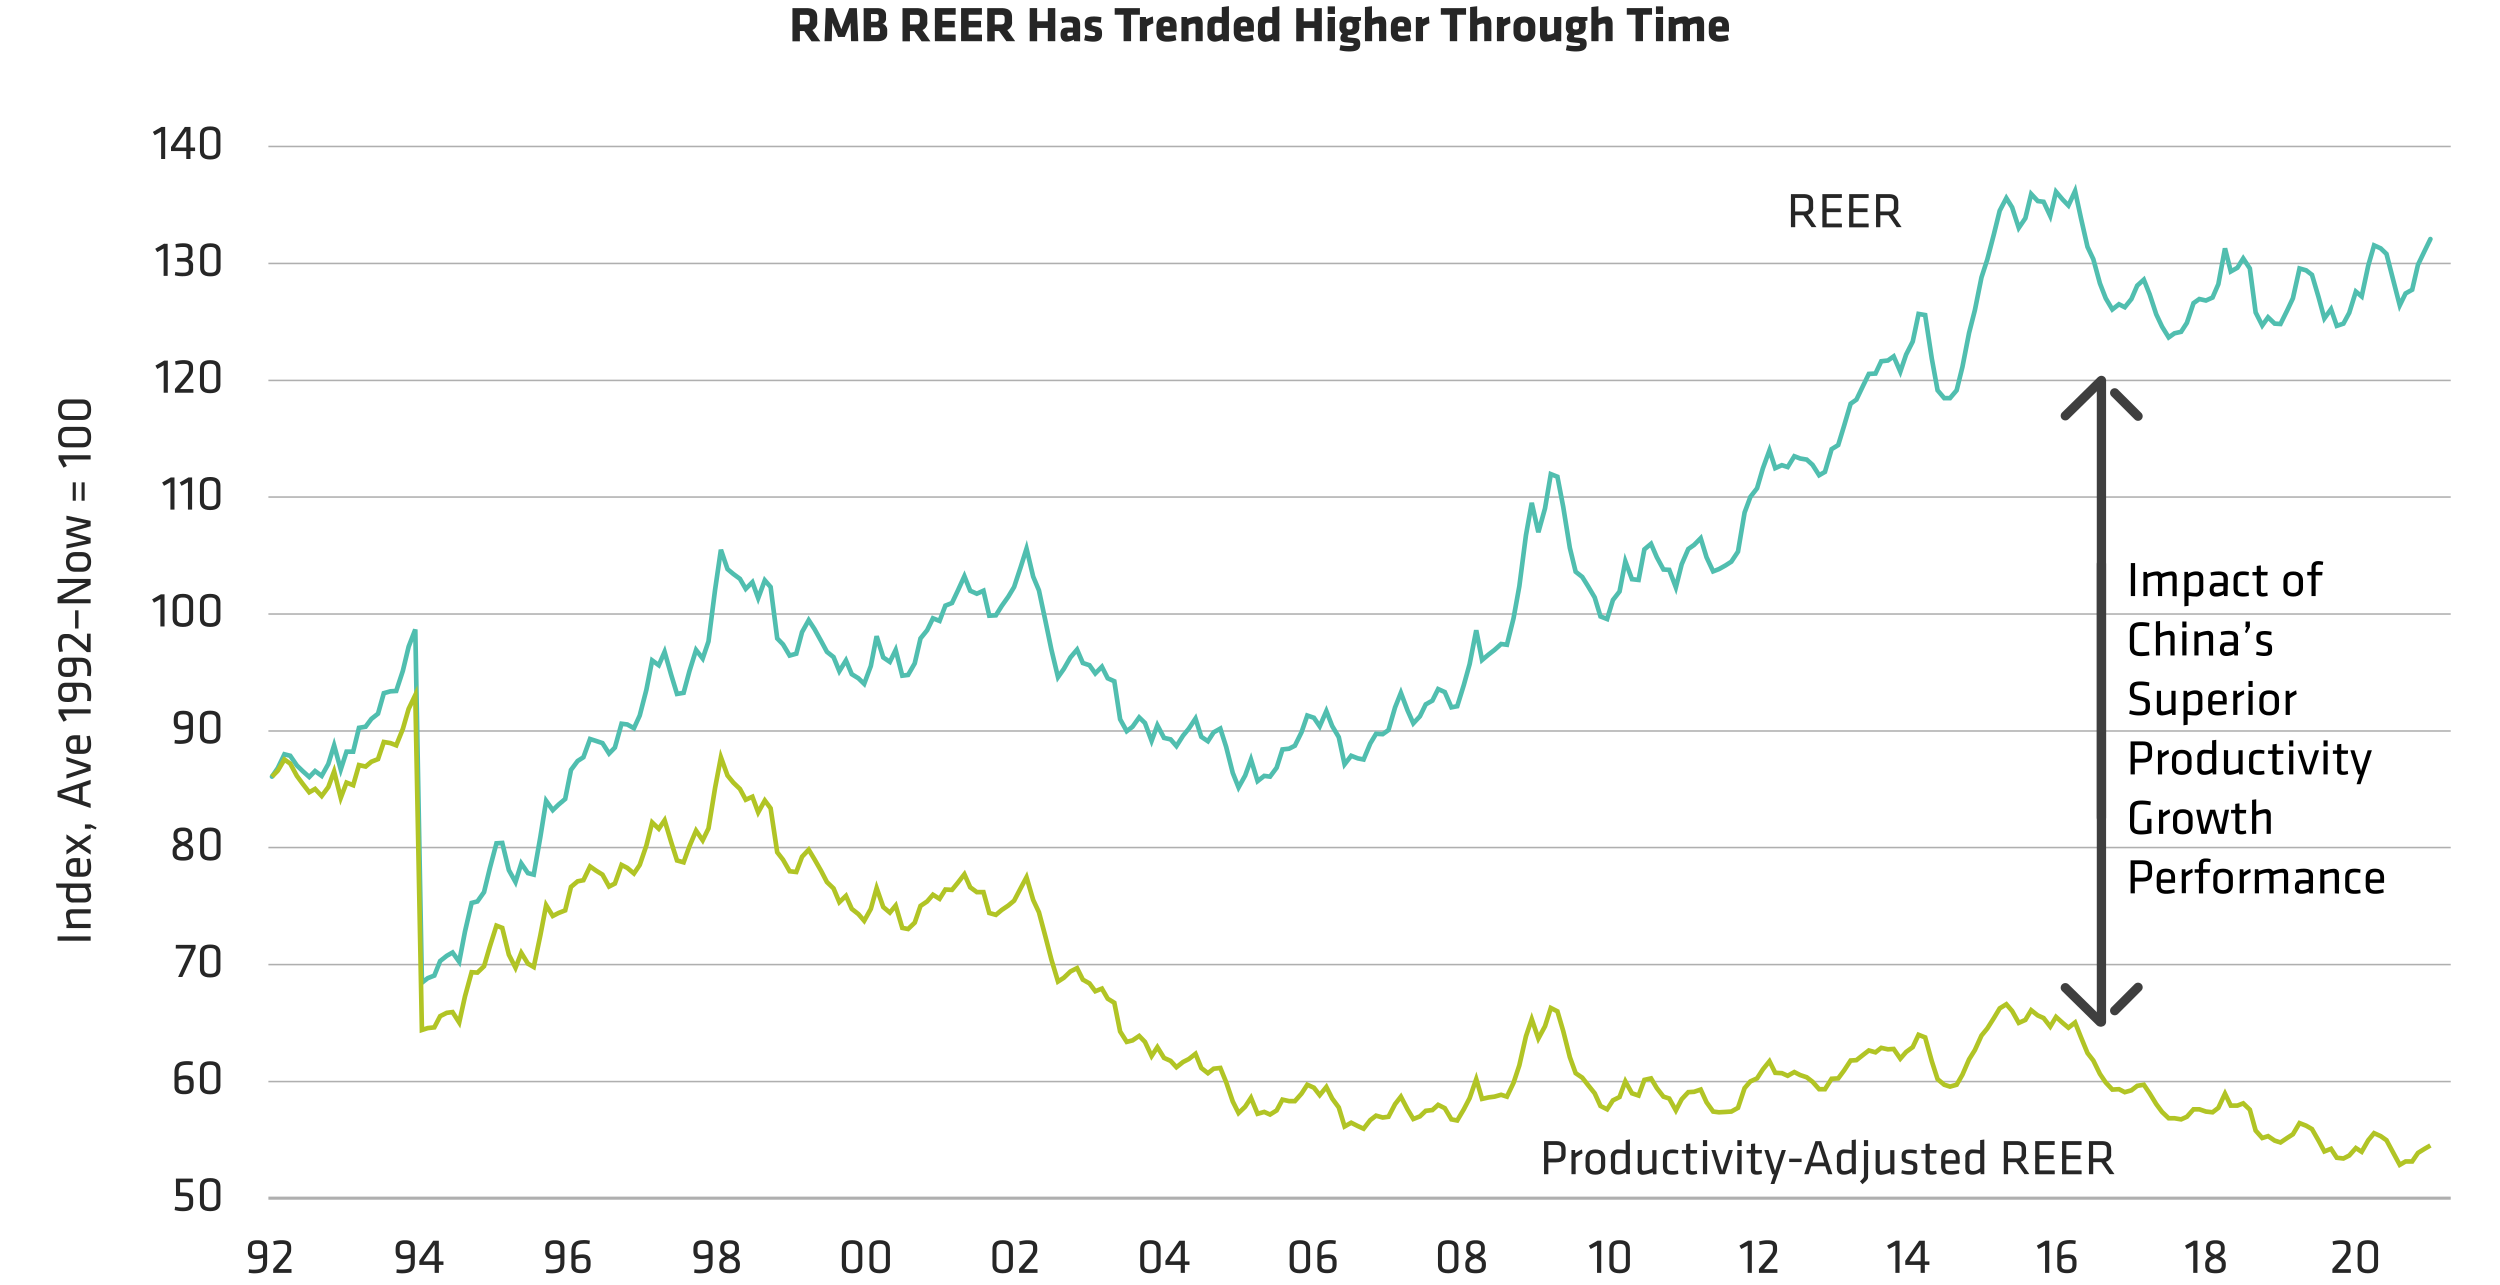 <svg xmlns="http://www.w3.org/2000/svg" xmlns:xlink="http://www.w3.org/1999/xlink" viewBox="0 0 805.27 414.05"><defs><style>.cls-1,.cls-2,.cls-3,.cls-4,.cls-5,.cls-6{fill:none;}.cls-2,.cls-3{stroke:#afafaf;}.cls-2{stroke-width:0.5px;}.cls-4{stroke:#50beaf;}.cls-4,.cls-6{stroke-linecap:round;}.cls-4,.cls-5{stroke-width:1.5px;}.cls-5{stroke:#b1c425;stroke-miterlimit:10;}.cls-6{stroke:#3f3f3f;stroke-linejoin:round;stroke-width:3px;}.cls-7{fill:#262626;}.cls-8{clip-path:url(#clip-path);}.cls-9{clip-path:url(#clip-path-2);}.cls-10{fill:silver;}</style><clipPath id="clip-path"><rect class="cls-1" x="-805.87" y="112501.12" width="1120" height="508"/></clipPath><clipPath id="clip-path-2"><rect class="cls-1" x="-122.87" y="112515.12" width="418" height="452"/></clipPath></defs><g id="AEM_DSKTP" data-name="AEM DSKTP"><path class="cls-2" d="M86.45,348.38H789.4M86.45,310.7H789.4M86.45,273H789.4M86.45,235.46H789.4M86.45,197.78H789.4M86.45,160.1H789.4M86.45,122.54H789.4M86.45,84.86H789.4M86.45,47.18H789.4"/><line class="cls-3" x1="86.45" y1="385.94" x2="789.4" y2="385.94"/><polyline class="cls-4" points="87.61 250.16 89.48 247.4 91.61 242.96 93.48 243.44 95.62 246.56 97.48 248.36 99.62 250.28 101.49 248.36 103.62 249.92 105.75 246.08 107.62 240.08 109.76 247.88 111.62 242.12 113.76 242.12 115.63 234.44 117.76 234.08 119.63 231.56 121.76 229.88 123.63 223.28 125.76 222.68 127.63 222.56 129.76 216.08 131.63 208.28 133.77 202.76 135.9 316.52 137.77 315.08 139.9 314.24 141.77 309.56 143.9 307.88 145.77 306.8 147.91 309.8 149.77 300.08 151.91 290.84 153.78 290.36 155.91 287.36 157.78 279.68 159.91 271.64 161.78 271.52 163.91 280.28 166.05 284.12 167.91 278.12 170.05 281.24 171.92 281.72 174.05 269.6 175.92 257.96 178.05 260.96 179.92 259.16 182.05 257.36 183.92 248 186.06 245.12 187.92 243.92 190.06 238.04 191.93 238.64 194.06 239.36 196.19 242.72 198.06 240.8 200.2 233.12 202.06 233.36 204.2 234.56 206.06 230.48 208.2 222.2 210.07 212.72 212.2 214.28 214.07 209.96 216.2 217.4 218.07 223.52 220.2 223.16 222.07 216.2 224.21 209.36 226.34 212.12 228.21 206.6 230.34 189.92 232.21 177.08 234.34 183.32 236.21 184.88 238.34 186.44 240.21 189.68 242.35 187.52 244.22 192.68 246.35 186.92 248.22 189.08 250.35 205.64 252.22 207.56 254.35 211.16 256.49 210.56 258.35 203.6 260.49 199.76 262.36 202.64 264.49 206.48 266.36 209.96 268.49 211.64 270.36 216.2 272.49 212.72 274.36 217.16 276.5 218.48 278.36 220.28 280.5 214.52 282.37 204.92 284.5 211.76 286.63 213.2 288.5 209.36 290.63 217.64 292.5 217.4 294.64 213.68 296.5 205.64 298.64 203 300.51 199.16 302.64 200 304.51 195.08 306.64 194.24 308.51 190.28 310.64 185.6 312.51 190.28 314.64 191.24 316.78 190.28 318.65 198.32 320.78 198.2 322.65 195.2 324.78 192.2 326.65 189.08 328.79 182.6 330.65 176.72 332.79 185.72 334.65 190.16 336.79 200.24 338.66 209.24 340.79 218.12 342.66 215.48 344.79 211.76 346.93 209.24 348.79 213.56 350.93 214.28 352.8 216.92 354.93 214.76 356.8 218.48 358.93 219.44 360.8 231.68 362.93 235.52 364.8 234.08 366.94 231.08 368.8 232.88 370.94 238.64 372.8 233.6 374.94 237.68 377.07 238.16 378.94 240.32 381.07 236.96 382.94 234.68 385.08 231.44 386.94 237.32 389.08 238.76 390.94 235.88 393.08 234.68 394.95 240.56 397.08 248.96 398.95 253.64 401.08 249.8 402.95 244.64 405.08 251.6 407.22 249.92 409.09 250.16 411.22 247.28 413.09 241.4 415.22 241.16 417.09 240.2 419.22 235.88 421.09 230.48 423.23 231.2 425.09 233.96 427.23 229.04 429.1 233.84 431.23 237.44 433.1 246.2 435.23 243.44 437.37 244.28 439.23 244.64 441.37 239.48 443.24 236.36 445.37 236.48 447.24 235.16 449.37 227.84 451.24 223.16 453.37 228.8 455.24 233 457.37 230.72 459.24 226.88 461.38 225.68 463.24 221.96 465.38 222.92 467.51 227.84 469.38 227.48 471.51 220.64 473.38 213.92 475.51 203 477.38 212.6 479.52 210.8 481.38 209.36 483.52 207.44 485.39 207.68 487.52 199.16 489.39 188.84 491.52 172.4 493.39 161.96 495.52 171.44 497.66 163.76 499.53 152.72 501.66 153.56 503.53 163.28 505.66 176.48 507.53 184.16 509.66 185.84 511.53 188.84 513.66 192.44 515.53 198.56 517.67 199.4 519.53 193.28 521.67 190.52 523.54 180.8 525.67 186.56 527.8 186.8 529.67 176.96 531.81 175.16 533.67 179.48 535.81 183.44 537.68 183.56 539.81 189.2 541.68 181.76 543.81 176.84 545.68 175.52 547.81 173.36 549.68 179.48 551.82 184.04 553.68 183.32 555.82 182.12 557.68 180.92 559.82 177.68 561.95 165.08 563.82 160.04 565.96 157.28 567.82 150.92 569.96 145.04 571.82 150.8 573.96 149.84 575.83 150.44 577.96 146.96 579.83 147.68 581.96 148.04 583.83 149.72 585.96 153.08 587.83 152 589.97 144.68 592.1 143.36 593.97 137.24 596.1 130.04 597.97 128.72 600.1 124.28 601.97 120.44 604.11 120.32 605.97 116.36 608.11 116.12 609.97 114.8 612.11 119.72 613.98 114.2 616.11 110 617.98 101.12 620.11 101.48 622.25 115.52 624.11 125.72 626.25 128.24 628.12 128.24 630.25 125.72 632.12 118.16 634.25 107.24 636.12 99.92 638.25 89.36 640.12 83.6 642.25 75.44 644.12 67.88 646.26 63.8 648.12 66.8 650.26 73.4 652.39 70.28 654.26 62.48 656.39 64.76 658.26 65 660.4 69.56 662.26 61.76 664.4 64.28 666.26 66.2 668.4 61.52 670.27 70.16 672.4 79.52 674.27 83.48 676.4 91.28 678.27 96.08 680.4 99.68 682.54 98 684.41 98.96 686.54 96.32 688.41 92 690.54 90.08 692.41 94.76 694.54 101.24 696.41 105.2 698.55 108.68 700.41 107.36 702.55 106.88 704.41 104 706.55 97.64 708.42 96.32 710.55 96.8 712.68 95.84 714.55 91.52 716.69 80 718.55 87.44 720.69 86.24 722.56 83.24 724.69 86.48 726.56 100.64 728.69 104.84 730.56 102.2 732.69 104.24 734.56 104.36 736.7 100.04 738.56 96.08 740.7 86.48 742.83 87.08 744.7 88.52 746.83 95.72 748.7 102.56 750.84 99.56 752.7 104.96 754.84 104.24 756.71 100.76 758.84 93.92 760.71 95.48 762.84 85.52 764.71 79.04 766.84 80 768.71 81.8 770.84 90.08 772.98 98.36 774.85 94.52 776.98 93.32 778.85 85.28 780.98 80.84 782.85 77"/><polyline class="cls-5" points="87.61 250.16 89.48 248.24 91.61 244.64 93.48 245.96 95.62 249.92 97.48 252.44 99.62 255.2 101.49 254.12 103.62 256.4 105.75 253.52 107.62 248.48 109.76 257 111.62 252.08 113.76 252.92 115.63 246.44 117.76 246.92 119.63 245.36 121.76 244.52 123.63 239 125.76 239.36 127.63 240.08 129.76 234.8 131.63 228.32 133.77 223.88 135.9 331.76 137.77 331.16 139.9 330.92 141.77 327.32 143.9 326.24 145.77 326 147.91 329.36 149.77 320.96 151.91 313.16 153.78 313.28 155.91 311.24 157.78 304.88 159.91 298.16 161.78 298.88 163.91 307.52 166.05 311.72 167.91 306.92 170.05 310.4 171.92 311.48 174.05 301.28 175.92 291.56 178.05 295.04 179.92 294.08 182.05 293.24 183.92 285.68 186.06 283.88 187.92 283.52 190.06 279.08 191.93 280.4 194.06 281.72 196.19 285.56 198.06 284.6 200.2 278.6 202.06 279.56 204.2 281.36 206.06 278.6 208.2 272.36 210.07 264.92 212.2 266.96 214.07 264.2 216.2 271.28 218.07 277.16 220.2 277.76 222.07 272.6 224.21 267.56 226.34 270.68 228.21 266.84 230.34 253.76 232.21 243.92 234.34 249.8 236.21 252.08 238.34 254.12 240.21 257.6 242.35 256.64 244.22 261.68 246.35 257.84 248.22 260.36 250.35 274.52 252.22 276.92 254.35 280.64 256.49 280.88 258.35 275.96 260.49 273.68 262.36 276.8 264.49 280.52 266.36 284.12 268.49 286.16 270.36 290.6 272.49 288.56 274.36 292.76 276.5 294.44 278.36 296.6 280.5 292.76 282.37 286.04 284.5 292.16 286.63 293.96 288.5 291.68 290.63 298.88 292.5 299.24 294.64 297.2 296.5 291.8 298.64 290.36 300.51 288.2 302.64 289.52 304.51 286.52 306.64 286.64 308.51 284.36 310.64 281.6 312.51 285.8 314.64 287.36 316.78 287.36 318.65 294.08 320.78 294.68 322.65 293.12 324.78 291.68 326.65 290.12 328.79 286.04 330.65 282.56 332.79 289.88 334.65 293.84 336.79 301.88 338.66 309.08 340.79 316.16 342.66 314.96 344.79 312.92 346.93 311.84 348.79 315.56 350.93 316.76 352.8 319.28 354.93 318.44 356.8 321.68 358.93 323 360.8 332.24 362.93 335.6 364.8 335.12 366.94 333.68 368.8 335.6 370.94 340.16 372.8 337.28 374.94 340.76 377.07 341.72 378.94 343.76 381.07 342.08 382.94 341.12 385.08 339.44 386.94 344 389.08 345.68 390.94 344.24 393.08 344 394.95 348.56 397.08 354.8 398.95 358.52 401.08 356.48 402.95 353.6 405.08 358.76 407.22 358.16 409.09 359 411.22 357.68 413.09 354.2 415.22 354.68 417.09 354.68 419.22 352.28 421.09 349.4 423.23 350.36 425.09 352.76 427.23 350.12 429.1 353.84 431.23 356.72 433.1 362.84 435.23 361.64 437.37 362.72 439.23 363.56 441.37 360.8 443.24 359.36 445.37 359.96 447.24 359.72 449.37 355.64 451.24 353.24 453.37 357.32 455.24 360.44 457.37 359.6 459.24 357.8 461.38 357.56 463.24 355.88 465.38 356.96 467.51 360.56 469.38 360.92 471.51 357.32 473.38 353.72 475.51 347.6 477.38 353.96 479.52 353.48 481.38 353.24 483.52 352.64 485.39 353.24 487.52 348.8 489.39 343.16 491.52 333.8 493.39 328.28 495.52 334.52 497.66 330.56 499.53 324.68 501.66 325.76 503.53 332.12 505.66 340.52 507.53 345.68 509.66 347.12 511.53 349.52 513.66 352.16 515.53 356.24 517.67 357.32 519.53 354.44 521.67 353.36 523.54 348.32 525.67 352.16 527.8 352.88 529.67 347.84 531.81 347.36 533.67 350.48 535.81 353.24 537.68 353.84 539.81 357.68 541.68 354.08 543.81 351.8 545.68 351.68 547.81 350.96 549.68 355.04 551.82 358.04 553.68 358.28 555.82 358.16 557.68 358.04 559.82 356.84 561.95 350.48 563.82 348.32 565.96 347.36 567.82 344.48 569.96 341.84 571.82 345.56 573.96 345.68 575.83 346.52 577.96 345.32 579.83 346.28 581.96 347 583.83 348.44 585.96 350.84 587.83 350.84 589.97 347.48 592.1 347.36 593.97 344.84 596.1 341.6 597.97 341.48 600.1 339.8 601.97 338.36 604.11 338.96 605.97 337.52 608.11 338 609.97 337.88 612.11 341 613.98 338.84 616.11 337.28 617.98 333.32 620.11 334.16 622.25 341.84 624.11 347.6 626.25 349.4 628.12 350 630.25 349.4 632.12 346.16 634.25 341.24 636.12 338.24 638.25 333.56 640.12 331.28 642.25 327.92 644.12 324.8 646.26 323.48 648.12 325.64 650.26 329.48 652.39 328.52 654.26 325.4 656.39 327.08 658.26 327.92 660.4 330.68 662.26 327.56 664.4 329.48 666.26 331.04 668.4 329.36 670.27 334.04 672.4 339.2 674.27 341.6 676.4 345.92 678.27 348.68 680.4 350.96 682.54 350.84 684.41 351.8 686.54 351.2 688.41 349.76 690.54 349.4 692.41 352.16 694.54 355.64 696.41 358.16 698.55 360.2 700.41 360.2 702.55 360.56 704.41 359.72 706.55 357.32 708.42 357.32 710.55 358.04 712.68 358.28 714.55 356.84 716.69 352.28 718.55 356.12 720.69 356.12 722.56 355.4 724.69 357.44 726.56 364.16 728.69 366.56 730.56 365.96 732.69 367.4 734.56 368 736.7 366.56 738.56 365.36 740.7 361.76 742.83 362.6 744.7 363.68 746.83 367.4 748.7 370.88 750.84 370.04 752.7 372.92 754.84 373.16 756.71 372.2 758.84 369.8 760.71 371 762.84 367.28 764.71 365 766.84 365.96 768.71 367.28 770.84 371.24 772.98 375.2 774.85 374.12 776.98 374.12 778.85 371.36 780.98 370.04 782.85 368.96"/><line class="cls-6" x1="676.47" y1="122.92" x2="665.26" y2="133.93"/><line class="cls-6" x1="688.68" y1="134.06" x2="681.16" y2="126.54"/><line class="cls-6" x1="676.47" y1="329.16" x2="665.26" y2="318.15"/><line class="cls-6" x1="688.68" y1="318.02" x2="681.16" y2="325.54"/><line class="cls-6" x1="676.89" y1="263.43" x2="676.89" y2="122.54"/><line class="cls-6" x1="676.89" y1="181.64" x2="676.89" y2="329.16"/><g id="LiveText"><path class="cls-7" d="M259.05,10h-1.4v3.31h-2.4V2.61h4.43c2.59,0,3.55,1,3.55,3V7a2.57,2.57,0,0,1-1.55,2.67l2.58,3.65h-2.85Zm1.78-4.1c0-.8-.3-1.12-1.28-1.12h-1.9V7.88h1.9c1,0,1.28-.37,1.28-1.17Z"/><path class="cls-7" d="M268.07,7.35l-.16,5.92h-2.32L266,2.61h2.4L271,9.4l2.56-6.79H276l.45,10.66h-2.32l-.16-5.92-1.86,4.54h-2.14Z"/><path class="cls-7" d="M282.73,13.27h-4.54V2.61h4.21c2.22,0,3,.9,3,2.34V6a1.71,1.71,0,0,1-1.18,1.69,2,2,0,0,1,1.56,2v1.05C285.82,12.23,284.86,13.27,282.73,13.27Zm.31-8c0-.47-.29-.75-1-.75h-1.49V7h1.49c.64,0,1-.32,1-.75Zm.38,4.45c0-.59-.37-.9-1-.9h-1.82v2.48h1.49c.75,0,1.34-.16,1.34-.93Z"/><path class="cls-7" d="M294.51,10H293.1v3.31h-2.4V2.61h4.43c2.6,0,3.56,1,3.56,3V7a2.57,2.57,0,0,1-1.55,2.67l2.57,3.65h-2.85Zm1.78-4.1c0-.8-.31-1.12-1.28-1.12H293.1V7.88H295c1,0,1.28-.37,1.28-1.17Z"/><path class="cls-7" d="M301.13,13.27V2.61h6.7V4.74h-4.3v2h4V8.82h-4v2.32h4.3v2.13Z"/><path class="cls-7" d="M309.57,13.27V2.61h6.71V4.74H312v2h4V8.82h-4v2.32h4.31v2.13Z"/><path class="cls-7" d="M321.83,10h-1.41v3.31H318V2.61h4.44c2.59,0,3.55,1,3.55,3V7a2.57,2.57,0,0,1-1.55,2.67L327,13.27h-2.85Zm1.78-4.1c0-.8-.31-1.12-1.28-1.12h-1.91V7.88h1.91c1,0,1.28-.37,1.28-1.17Z"/><path class="cls-7" d="M337.51,13.27V9h-3.44v4.29h-2.4V2.61h2.4V6.85h3.44V2.61h2.4V13.27Z"/><path class="cls-7" d="M346,13.27l-.16-.5a4.77,4.77,0,0,1-2.23.66c-1.44,0-2-1-2-2.37,0-1.57.72-2.19,2.32-2.19h1.68V8.28c0-.8-.14-1.08-1.37-1.08a10.57,10.57,0,0,0-2.12.23l-.3-1.73a11.13,11.13,0,0,1,2.8-.39c2.71,0,3.3.82,3.3,3v5Zm-.42-2.8h-1.1c-.5,0-.69.13-.69.56s.18.61.62.61a2.73,2.73,0,0,0,1.17-.27Z"/><path class="cls-7" d="M352.05,13.43a10.68,10.68,0,0,1-2.84-.46l.37-1.72a8.53,8.53,0,0,0,2.35.36c.69,0,.81-.2.81-.66s0-.56-1.27-.87c-1.89-.46-2.06-1-2.06-2.43,0-1.65.64-2.34,3-2.34a11.92,11.92,0,0,1,2.37.26l-.21,1.79a13.76,13.76,0,0,0-2.14-.22c-.67,0-.83.18-.83.53s.06.54,1,.75c2.22.5,2.38,1,2.38,2.53S354.27,13.43,352.05,13.43Z"/><path class="cls-7" d="M364.32,4.74v8.53h-2.4V4.74h-2.87V2.61h8.13V4.74Z"/><path class="cls-7" d="M369.47,8.52v4.75h-2.31V5.48h1.92l.16.75a7.65,7.65,0,0,1,2.1-.92l.19,2.18A10.42,10.42,0,0,0,369.47,8.52Z"/><path class="cls-7" d="M374.8,10.18v.22c0,.9.35,1.14,1.41,1.14a9.48,9.48,0,0,0,2.37-.33l.33,1.72a9.14,9.14,0,0,1-2.93.5c-2.53,0-3.49-1.25-3.49-3.17V8.44c0-1.68.76-3.13,3.35-3.13S379,6.85,379,8.55v1.63Zm2-2.06c0-.55-.16-1-1-1a.92.92,0,0,0-1.05,1v.33h2Z"/><path class="cls-7" d="M385.1,13.27V8.12a.5.5,0,0,0-.57-.56,4.43,4.43,0,0,0-1.68.56v5.15h-2.3V5.48h1.71l.24.59a7.8,7.8,0,0,1,3.11-.76c1.32,0,1.79,1,1.79,2.5v5.46Z"/><path class="cls-7" d="M388.93,8.2c0-1.84.8-2.89,2.62-2.89a9.45,9.45,0,0,1,2,.23V2.29l2.3-.32v11.3H394l-.23-.62a5.09,5.09,0,0,1-2.41.78c-1.58,0-2.46-1-2.46-2.88Zm4.61-.69a6.71,6.71,0,0,0-1.47-.19c-.61,0-.84.36-.84.88v2.35c0,.54.23.88.84.88a2.54,2.54,0,0,0,1.47-.61Z"/><path class="cls-7" d="M399.7,10.18v.22c0,.9.36,1.14,1.41,1.14a9.48,9.48,0,0,0,2.37-.33l.34,1.72a9.19,9.19,0,0,1-2.93.5c-2.53,0-3.49-1.25-3.49-3.17V8.44c0-1.68.75-3.13,3.35-3.13s3.15,1.54,3.15,3.24v1.63Zm2-2.06c0-.55-.16-1-1-1s-1.06.45-1.06,1v.33h2Z"/><path class="cls-7" d="M405.18,8.2c0-1.84.8-2.89,2.62-2.89a9.28,9.28,0,0,1,2,.23V2.29L412.09,2v11.3h-1.81l-.24-.62a5,5,0,0,1-2.4.78c-1.58,0-2.46-1-2.46-2.88Zm4.6-.69a6.63,6.63,0,0,0-1.47-.19c-.61,0-.83.36-.83.88v2.35c0,.54.22.88.83.88a2.51,2.51,0,0,0,1.47-.61Z"/><path class="cls-7" d="M423.37,13.27V9h-3.44v4.29h-2.4V2.61h2.4V6.85h3.44V2.61h2.4V13.27Z"/><path class="cls-7" d="M427.66,4.5V2.05H430V4.5Zm0,8.77V5.48H430v7.79Z"/><path class="cls-7" d="M431.46,7.86c0-1.57.89-2.55,3.18-2.55a5.12,5.12,0,0,1,1.33.17h2.43V6.56l-.78.29a3.08,3.08,0,0,1,.21,1V8.8c0,1.49-1,2.49-3.19,2.49h-.24c-.16.09-.33.2-.33.43a.31.31,0,0,0,.25.32l1.94.19c1.31.11,1.89.56,1.89,1.9,0,1.88-1.17,2.45-3.59,2.45a13.24,13.24,0,0,1-3.1-.4l.33-1.68a11.21,11.21,0,0,0,2.56.32c1.21,0,1.68-.05,1.68-.56,0-.3-.14-.38-.6-.43l-2-.19c-1.05-.11-1.66-.34-1.66-1.41a1.92,1.92,0,0,1,.67-1.42,2.16,2.16,0,0,1-1-2Zm4.22.83V8c0-.52-.27-.82-1-.82s-1,.3-1,.82v.73c0,.53.29.77,1,.77S435.68,9.22,435.68,8.69Z"/><path class="cls-7" d="M444.21,13.27V8.12a.49.49,0,0,0-.56-.56,4.92,4.92,0,0,0-1.68.57v5.14h-2.31v-11L441.93,2V6a6.92,6.92,0,0,1,2.79-.72c1.33,0,1.79,1,1.79,2.5v5.46Z"/><path class="cls-7" d="M450.31,10.18v.22c0,.9.36,1.14,1.41,1.14a9.48,9.48,0,0,0,2.37-.33l.34,1.72a9.19,9.19,0,0,1-2.93.5c-2.53,0-3.49-1.25-3.49-3.17V8.44c0-1.68.75-3.13,3.34-3.13s3.16,1.54,3.16,3.24v1.63Zm2-2.06c0-.55-.16-1-1-1s-1.06.45-1.06,1v.33h2Z"/><path class="cls-7" d="M458.37,8.52v4.75h-2.31V5.48H458l.16.75a7.65,7.65,0,0,1,2.1-.92l.19,2.18A10.7,10.7,0,0,0,458.37,8.52Z"/><path class="cls-7" d="M469.36,4.74v8.53H467V4.74H464.1V2.61h8.13V4.74Z"/><path class="cls-7" d="M478.08,13.27V8.12a.49.49,0,0,0-.56-.56,5,5,0,0,0-1.68.57v5.14h-2.31v-11L475.81,2V6a6.83,6.83,0,0,1,2.78-.72c1.33,0,1.79,1,1.79,2.5v5.46Z"/><path class="cls-7" d="M484.48,8.52v4.75h-2.31V5.48h1.93l.16.75a7.59,7.59,0,0,1,2.09-.92l.19,2.18A10.7,10.7,0,0,0,484.48,8.52Z"/><path class="cls-7" d="M487.5,10.28V8.47c0-1.6.75-3.16,3.52-3.16s3.52,1.56,3.52,3.16v1.81c0,1.6-.75,3.15-3.52,3.15S487.5,11.88,487.5,10.28Zm4.74.06V8.4c0-.73-.39-1.15-1.22-1.15s-1.22.42-1.22,1.15v1.94c0,.74.39,1.15,1.22,1.15S492.24,11.08,492.24,10.34Z"/><path class="cls-7" d="M498.35,5.48v5.15a.49.49,0,0,0,.55.56,4.59,4.59,0,0,0,1.69-.56V5.48h2.3v7.79h-1.71l-.24-.59a8,8,0,0,1-3.11.75c-1.33,0-1.79-1-1.79-2.5V5.48Z"/><path class="cls-7" d="M504.39,7.86c0-1.57.89-2.55,3.18-2.55a5.12,5.12,0,0,1,1.33.17h2.43V6.56l-.78.29a3.08,3.08,0,0,1,.21,1V8.8c0,1.49-1,2.49-3.19,2.49h-.24c-.16.09-.33.2-.33.43a.31.31,0,0,0,.25.32l1.94.19c1.31.11,1.89.56,1.89,1.9,0,1.88-1.17,2.45-3.59,2.45a13.24,13.24,0,0,1-3.1-.4l.33-1.68a11.21,11.21,0,0,0,2.56.32c1.21,0,1.68-.05,1.68-.56,0-.3-.14-.38-.6-.43l-2-.19c-1.05-.11-1.66-.34-1.66-1.41a1.92,1.92,0,0,1,.67-1.42,2.16,2.16,0,0,1-1-2Zm4.22.83V8c0-.52-.27-.82-1-.82s-1,.3-1,.82v.73c0,.53.29.77,1,.77S508.61,9.22,508.61,8.69Z"/><path class="cls-7" d="M517.14,13.27V8.12a.49.49,0,0,0-.56-.56,4.92,4.92,0,0,0-1.68.57v5.14h-2.31v-11L514.86,2V6a6.92,6.92,0,0,1,2.79-.72c1.33,0,1.79,1,1.79,2.5v5.46Z"/><path class="cls-7" d="M529.22,4.74v8.53h-2.4V4.74H524V2.61h8.13V4.74Z"/><path class="cls-7" d="M533.39,4.5V2.05h2.3V4.5Zm0,8.77V5.48h2.3v7.79Z"/><path class="cls-7" d="M542.05,13.27V8.12c0-.36-.16-.56-.55-.56a4.42,4.42,0,0,0-1.69.56v5.15h-2.3V5.48h1.71l.24.59a7.8,7.8,0,0,1,3.11-.76,1.5,1.5,0,0,1,1.42.76,7.51,7.51,0,0,1,3.12-.76c1.33,0,1.8,1,1.8,2.5v5.46H546.6V8.12a.49.49,0,0,0-.56-.56,4.37,4.37,0,0,0-1.68.56v5.15Z"/><path class="cls-7" d="M552.72,10.18v.22c0,.9.35,1.14,1.41,1.14a9.48,9.48,0,0,0,2.37-.33l.34,1.72a9.19,9.19,0,0,1-2.93.5c-2.53,0-3.49-1.25-3.49-3.17V8.44c0-1.68.75-3.13,3.34-3.13s3.16,1.54,3.16,3.24v1.63Zm2-2.06c0-.55-.16-1-1-1s-1.06.45-1.06,1v.33h2Z"/><path class="cls-7" d="M56.66,379.63h5.45v1.18H58v3.28l1.71.05c1.91.08,2.51,1,2.51,2.4v.93c0,1.7-.73,2.66-3.28,2.66a9.33,9.33,0,0,1-2.69-.37l.15-1.09a11.65,11.65,0,0,0,2.53.27c1.6,0,2-.41,2-1.55v-.7c0-1-.32-1.37-1.65-1.4l-2.58-.05Z"/><path class="cls-7" d="M71,387.36c0,1.6-.82,2.77-3.3,2.77s-3.3-1.17-3.3-2.77v-5.12c0-1.61.82-2.77,3.3-2.77s3.3,1.16,3.3,2.77Zm-3.3-6.71c-1.47,0-2,.56-2,1.73v4.83c0,1.17.48,1.73,2,1.73s2-.56,2-1.73v-4.83C69.64,381.21,69.16,380.65,67.69,380.65Z"/><path class="cls-7" d="M57.53,346.77a7.17,7.17,0,0,1,2.13-.37c2,0,2.73.85,2.73,2.55v.51c0,1.87-.51,3-3.07,3-2.3,0-3.12-1-3.12-2.47v-4.58c0-2.65,1.18-3.61,4.19-3.61a8.17,8.17,0,0,1,1.76.19L62,343.14A8.44,8.44,0,0,0,60.6,343c-2.48,0-3.07.53-3.07,2.47Zm0,1.23v1.83c0,1.14.57,1.47,1.79,1.47,1.38,0,1.74-.41,1.74-1.47V349c0-1-.36-1.38-1.53-1.38A5.55,5.55,0,0,0,57.53,348Z"/><path class="cls-7" d="M71,349.72c0,1.6-.82,2.77-3.3,2.77s-3.3-1.17-3.3-2.77v-5.13c0-1.6.82-2.76,3.3-2.76S71,343,71,344.59ZM67.69,343c-1.47,0-2,.56-2,1.73v4.83c0,1.17.49,1.73,2,1.73s2-.56,2-1.73v-4.83C69.64,343.57,69.16,343,67.69,343Z"/><path class="cls-7" d="M56.64,304.35H63v1.14l-4.26,9.2H57.37l4.24-9.15h-5Z"/><path class="cls-7" d="M71,312.08c0,1.6-.82,2.77-3.3,2.77s-3.3-1.17-3.3-2.77V307c0-1.6.82-2.77,3.3-2.77S71,305.36,71,307Zm-3.3-6.7c-1.47,0-1.95.56-1.95,1.73v4.83c0,1.17.48,1.73,1.95,1.73s2-.56,2-1.73v-4.83C69.69,305.94,69.21,305.38,67.74,305.38Z"/><path class="cls-7" d="M60.29,271.77c1.46.67,1.94,1.34,1.94,2.43v.47c0,1.79-1,2.54-3.31,2.54s-3.32-.75-3.32-2.54v-.47c0-1.09.47-1.76,1.89-2.43a2.27,2.27,0,0,1-1.61-2.29v-.42c0-1.45.72-2.51,3-2.51s3,1.06,3,2.51v.42C62,270.49,61.61,271.15,60.29,271.77Zm-1.37.61c-1.62.65-2,1-2,1.87v.37c0,1.09.51,1.44,2,1.44s2-.35,2-1.44v-.37C60.92,273.34,60.52,273,58.92,272.38Zm0-1.15c1.37-.56,1.72-.9,1.72-1.72V269c0-.83-.4-1.31-1.72-1.31s-1.73.48-1.73,1.31v.51C57.19,270.33,57.54,270.67,58.92,271.23Z"/><path class="cls-7" d="M71.05,274.44c0,1.6-.82,2.77-3.3,2.77s-3.3-1.17-3.3-2.77v-5.12c0-1.6.82-2.77,3.3-2.77s3.3,1.17,3.3,2.77Zm-3.3-6.7c-1.47,0-2,.56-2,1.73v4.83c0,1.17.48,1.73,2,1.73s2-.56,2-1.73v-4.83C69.7,268.3,69.22,267.74,67.75,267.74Z"/><path class="cls-7" d="M60.82,234.63a7.11,7.11,0,0,1-2.12.36c-2,0-2.74-.84-2.74-2.54v-.51c0-1.88.56-3,3.07-3,2.31,0,3.12,1,3.12,2.51V236c0,2.66-1.18,3.62-4.19,3.62a8.17,8.17,0,0,1-1.76-.19l.13-1.12a8.54,8.54,0,0,0,1.42.14c2.48,0,3.07-.52,3.07-2.46Zm0-1.24v-1.82c0-1.14-.57-1.47-1.79-1.47-1.37,0-1.74.41-1.74,1.47v.88c0,1,.37,1.38,1.53,1.38A5.3,5.3,0,0,0,60.82,233.39Z"/><path class="cls-7" d="M71,236.8c0,1.6-.82,2.77-3.3,2.77s-3.3-1.17-3.3-2.77v-5.12c0-1.6.82-2.77,3.3-2.77s3.3,1.17,3.3,2.77Zm-3.3-6.7c-1.47,0-2,.56-2,1.72v4.84c0,1.17.49,1.73,2,1.73s2-.56,2-1.73v-4.84C69.64,230.66,69.16,230.1,67.69,230.1Z"/><path class="cls-7" d="M49.6,194.13l-.6-1.07,2.81-1.62H53v10.34H51.66V193Z"/><path class="cls-7" d="M62.21,199.17c0,1.6-.82,2.77-3.3,2.77s-3.3-1.17-3.3-2.77v-5.12c0-1.6.82-2.77,3.3-2.77s3.3,1.17,3.3,2.77Zm-3.3-6.71c-1.47,0-1.95.56-1.95,1.73V199c0,1.16.48,1.72,1.95,1.72s2-.56,2-1.72v-4.84C60.86,193,60.38,192.46,58.91,192.46Z"/><path class="cls-7" d="M71,199.17c0,1.6-.82,2.77-3.3,2.77s-3.29-1.17-3.29-2.77v-5.12c0-1.6.81-2.77,3.29-2.77s3.3,1.17,3.3,2.77Zm-3.3-6.71c-1.47,0-2,.56-2,1.73V199c0,1.16.48,1.72,2,1.72s2-.56,2-1.72v-4.84C69.65,193,69.17,192.46,67.69,192.46Z"/><path class="cls-7" d="M52.82,156.49l-.59-1.08L55,153.8h1.2v10.34H54.89v-8.81Z"/><path class="cls-7" d="M58.47,156.49l-.59-1.08,2.8-1.61h1.2v10.34H60.54v-8.81Z"/><path class="cls-7" d="M71,161.53c0,1.6-.82,2.77-3.3,2.77s-3.3-1.17-3.3-2.77v-5.12c0-1.6.82-2.77,3.3-2.77s3.3,1.17,3.3,2.77Zm-3.3-6.71c-1.47,0-2,.56-2,1.73v4.84c0,1.16.48,1.72,2,1.72s2-.56,2-1.72v-4.84C69.62,155.38,69.14,154.82,67.67,154.82Z"/><path class="cls-7" d="M50.65,118.85l-.59-1.08,2.8-1.61h1.2V126.5H52.72v-8.81Z"/><path class="cls-7" d="M56.35,125.27c1.18-1.35,1.49-1.7,2.75-3.19,1.63-1.94,1.75-2.35,1.75-3.11v-.46c0-1-.28-1.31-1.89-1.31a9.52,9.52,0,0,0-2.37.35l-.2-1.15a10.08,10.08,0,0,1,2.68-.4c2.46,0,3.12.86,3.12,2.49v.36c0,1.26-.22,1.81-1.83,3.71-1.15,1.38-1.31,1.58-2.35,2.75h4.28v1.19H56.35Z"/><path class="cls-7" d="M71,123.89c0,1.6-.81,2.77-3.29,2.77s-3.3-1.17-3.3-2.77v-5.12c0-1.6.82-2.77,3.3-2.77S71,117.17,71,118.77Zm-3.29-6.71c-1.48,0-2,.56-2,1.73v4.83c0,1.17.48,1.73,2,1.73s1.95-.56,1.95-1.73v-4.83C69.63,117.74,69.15,117.18,67.68,117.18Z"/><path class="cls-7" d="M50.64,81.21,50,80.14l2.8-1.62H54V88.86H52.7v-8.8Z"/><path class="cls-7" d="M56.47,87.58a10.3,10.3,0,0,0,2.34.26c1.51,0,2-.35,2-1.38v-.8c0-1-.58-1.39-1.62-1.39H57.05V83.09h2c1.25,0,1.6-.48,1.6-1.33v-.93c0-1-.45-1.28-1.73-1.28a12.58,12.58,0,0,0-2.26.24l-.14-1.14A11.24,11.24,0,0,1,59,78.36c2.26,0,3,.79,3,2.28v.94a1.94,1.94,0,0,1-1.21,2.07,1.73,1.73,0,0,1,1.41,1.9v1c0,1.67-1,2.43-3.4,2.43a8.69,8.69,0,0,1-2.48-.32Z"/><path class="cls-7" d="M71.05,86.26c0,1.6-.81,2.76-3.29,2.76s-3.3-1.16-3.3-2.76V81.13c0-1.6.82-2.77,3.3-2.77s3.29,1.17,3.29,2.77Zm-3.29-6.71c-1.48,0-2,.56-2,1.73v4.83c0,1.17.48,1.73,2,1.73s1.95-.56,1.95-1.73V81.28C69.71,80.11,69.23,79.55,67.76,79.55Z"/><path class="cls-7" d="M49.83,43.57l-.59-1.08L52,40.88h1.2V51.22H51.9V42.41Z"/><path class="cls-7" d="M61.35,48.67v2.55H60V48.67H55.08V47.34l4.46-6.46h1.81v6.64h1.49v1.15ZM60,47.52V42.24l-3.6,5.28Z"/><path class="cls-7" d="M71,48.61c0,1.6-.81,2.77-3.29,2.77s-3.3-1.17-3.3-2.77V43.49c0-1.61.82-2.77,3.3-2.77S71,41.88,71,43.49ZM67.69,41.9c-1.47,0-2,.56-2,1.73v4.83c0,1.17.49,1.73,2,1.73s2-.56,2-1.73V43.63C69.64,42.46,69.16,41.9,67.69,41.9Z"/><path class="cls-7" d="M84.72,405.18a7.23,7.23,0,0,1-2.13.37c-2,0-2.74-.85-2.74-2.55v-.51c0-1.87.56-3,3.07-3,2.31,0,3.12,1,3.12,2.51v4.53c0,2.66-1.18,3.62-4.19,3.62a8.19,8.19,0,0,1-1.76-.2l.13-1.12a8.56,8.56,0,0,0,1.42.15c2.48,0,3.08-.53,3.08-2.47Zm0-1.23v-1.83c0-1.13-.58-1.47-1.8-1.47-1.37,0-1.74.42-1.74,1.47V403c0,1,.37,1.38,1.53,1.38A5.61,5.61,0,0,0,84.72,404Z"/><path class="cls-7" d="M88,408.73c1.19-1.34,1.49-1.69,2.75-3.18,1.64-1.94,1.75-2.35,1.75-3.11V402c0-1-.27-1.31-1.89-1.31a9.66,9.66,0,0,0-2.37.35L88,399.87a10,10,0,0,1,2.67-.4c2.47,0,3.12.86,3.12,2.49v.36c0,1.26-.22,1.8-1.82,3.71-1.15,1.37-1.31,1.58-2.35,2.75H93.9V410H88Z"/><path class="cls-7" d="M132.3,405.18a7.23,7.23,0,0,1-2.13.37c-2,0-2.74-.85-2.74-2.55v-.51c0-1.87.56-3,3.07-3,2.31,0,3.12,1,3.12,2.51v4.53c0,2.66-1.18,3.62-4.19,3.62a8.19,8.19,0,0,1-1.76-.2l.13-1.12a8.56,8.56,0,0,0,1.42.15c2.48,0,3.08-.53,3.08-2.47Zm0-1.23v-1.83c0-1.13-.58-1.47-1.8-1.47-1.37,0-1.74.42-1.74,1.47V403c0,1,.37,1.38,1.54,1.38A5.6,5.6,0,0,0,132.3,404Z"/><path class="cls-7" d="M141.37,407.42V410H140v-2.55h-4.93v-1.33l4.47-6.46h1.81v6.64h1.49v1.15ZM140,406.27V401l-3.6,5.28Z"/><path class="cls-7" d="M180.48,405.18a7.11,7.11,0,0,1-2.13.37c-2,0-2.73-.85-2.73-2.55v-.51c0-1.87.56-3,3.07-3,2.31,0,3.12,1,3.12,2.51v4.53c0,2.66-1.18,3.62-4.19,3.62a8.19,8.19,0,0,1-1.76-.2l.13-1.12a8.56,8.56,0,0,0,1.42.15c2.48,0,3.07-.53,3.07-2.47Zm0-1.23v-1.83c0-1.13-.57-1.47-1.79-1.47-1.38,0-1.74.42-1.74,1.47V403c0,1,.36,1.38,1.53,1.38A5.5,5.5,0,0,0,180.48,404Z"/><path class="cls-7" d="M185.38,404.41a7.17,7.17,0,0,1,2.13-.37c2,0,2.73.85,2.73,2.55v.51c0,1.87-.51,3-3.07,3-2.3,0-3.12-1-3.12-2.47v-4.58c0-2.65,1.18-3.61,4.19-3.61a8.17,8.17,0,0,1,1.76.19l-.14,1.12a8.33,8.33,0,0,0-1.41-.15c-2.48,0-3.07.53-3.07,2.47Zm0,1.23v1.83c0,1.14.57,1.47,1.79,1.47,1.38,0,1.75-.41,1.75-1.47v-.88c0-1-.37-1.38-1.54-1.38A5.55,5.55,0,0,0,185.38,405.64Z"/><path class="cls-7" d="M228.22,405.18a7.23,7.23,0,0,1-2.13.37c-2,0-2.74-.85-2.74-2.55v-.51c0-1.87.56-3,3.07-3,2.31,0,3.12,1,3.12,2.51v4.53c0,2.66-1.18,3.62-4.19,3.62a8.19,8.19,0,0,1-1.76-.2l.13-1.12a8.56,8.56,0,0,0,1.42.15c2.48,0,3.08-.53,3.08-2.47Zm0-1.23v-1.83c0-1.13-.58-1.47-1.8-1.47s-1.74.42-1.74,1.47V403c0,1,.37,1.38,1.54,1.38A5.6,5.6,0,0,0,228.22,404Z"/><path class="cls-7" d="M236.39,404.68c1.46.68,1.94,1.35,1.94,2.44v.46c0,1.79-1,2.55-3.31,2.55s-3.32-.76-3.32-2.55v-.46c0-1.09.47-1.76,1.89-2.44-1.28-.62-1.62-1.28-1.62-2.28V402c0-1.46.72-2.51,3.05-2.51s3,1,3,2.51v.42C238.06,403.4,237.7,404.06,236.39,404.68Zm-1.37.61c-1.62.66-2,1-2,1.87v.37c0,1.09.52,1.44,2,1.44s2-.35,2-1.44v-.37C237,406.25,236.62,406,235,405.29Zm0-1.15c1.37-.56,1.72-.9,1.72-1.71v-.51c0-.84-.4-1.32-1.72-1.32s-1.73.48-1.73,1.32v.51C233.29,403.24,233.64,403.58,235,404.14Z"/><path class="cls-7" d="M277.76,407.36c0,1.6-.82,2.77-3.3,2.77s-3.3-1.17-3.3-2.77v-5.12c0-1.61.82-2.77,3.3-2.77s3.3,1.16,3.3,2.77Zm-3.3-6.71c-1.47,0-1.95.56-1.95,1.73v4.83c0,1.17.48,1.73,1.95,1.73s2-.56,2-1.73v-4.83C276.41,401.21,275.93,400.65,274.46,400.65Z"/><path class="cls-7" d="M286.65,407.36c0,1.6-.81,2.77-3.3,2.77s-3.29-1.17-3.29-2.77v-5.12c0-1.61.81-2.77,3.29-2.77s3.3,1.16,3.3,2.77Zm-3.3-6.71c-1.47,0-2,.56-2,1.73v4.83c0,1.17.48,1.73,2,1.73s2-.56,2-1.73v-4.83C285.31,401.21,284.83,400.65,283.35,400.65Z"/><path class="cls-7" d="M326.27,407.36c0,1.6-.81,2.77-3.3,2.77s-3.29-1.17-3.29-2.77v-5.12c0-1.61.81-2.77,3.29-2.77s3.3,1.16,3.3,2.77Zm-3.3-6.71c-1.47,0-2,.56-2,1.73v4.83c0,1.17.48,1.73,2,1.73s2-.56,2-1.73v-4.83C324.93,401.21,324.45,400.65,323,400.65Z"/><path class="cls-7" d="M328.25,408.73c1.19-1.34,1.49-1.69,2.76-3.18,1.63-1.94,1.74-2.35,1.74-3.11V402c0-1-.27-1.31-1.89-1.31a9.66,9.66,0,0,0-2.37.35l-.19-1.15a10.07,10.07,0,0,1,2.67-.4c2.47,0,3.13.86,3.13,2.49v.36c0,1.26-.23,1.8-1.83,3.71-1.15,1.37-1.31,1.58-2.35,2.75h4.27V410h-5.94Z"/><path class="cls-7" d="M373.85,407.36c0,1.6-.81,2.77-3.29,2.77s-3.3-1.17-3.3-2.77v-5.12c0-1.61.81-2.77,3.3-2.77s3.29,1.16,3.29,2.77Zm-3.29-6.71c-1.48,0-2,.56-2,1.73v4.83c0,1.17.48,1.73,2,1.73s1.95-.56,1.95-1.73v-4.83C372.51,401.21,372,400.65,370.56,400.65Z"/><path class="cls-7" d="M381.66,407.42V410h-1.34v-2.55h-4.93v-1.33l4.46-6.46h1.81v6.64h1.49v1.15Zm-1.34-1.15V401l-3.61,5.28Z"/><path class="cls-7" d="M422,407.36c0,1.6-.82,2.77-3.3,2.77s-3.29-1.17-3.29-2.77v-5.12c0-1.61.81-2.77,3.29-2.77s3.3,1.16,3.3,2.77Zm-3.3-6.71c-1.47,0-1.95.56-1.95,1.73v4.83c0,1.17.48,1.73,1.95,1.73s2-.56,2-1.73v-4.83C420.7,401.21,420.22,400.65,418.74,400.65Z"/><path class="cls-7" d="M425.67,404.41a7.23,7.23,0,0,1,2.13-.37c2,0,2.74.85,2.74,2.55v.51c0,1.87-.52,3-3.08,3-2.3,0-3.12-1-3.12-2.47v-4.58c0-2.65,1.19-3.61,4.2-3.61a8.31,8.31,0,0,1,1.76.19l-.15,1.12a8.33,8.33,0,0,0-1.41-.15c-2.48,0-3.07.53-3.07,2.47Zm0,1.23v1.83c0,1.14.58,1.47,1.79,1.47,1.38,0,1.75-.41,1.75-1.47v-.88c0-1-.37-1.38-1.54-1.38A5.6,5.6,0,0,0,425.67,405.64Z"/><path class="cls-7" d="M469.77,407.36c0,1.6-.81,2.77-3.3,2.77s-3.29-1.17-3.29-2.77v-5.12c0-1.61.81-2.77,3.29-2.77s3.3,1.16,3.3,2.77Zm-3.3-6.71c-1.47,0-2,.56-2,1.73v4.83c0,1.17.48,1.73,2,1.73s2-.56,2-1.73v-4.83C468.43,401.21,468,400.65,466.47,400.65Z"/><path class="cls-7" d="M476.68,404.68c1.46.68,1.94,1.35,1.94,2.44v.46c0,1.79-1,2.55-3.31,2.55s-3.32-.76-3.32-2.55v-.46c0-1.09.47-1.76,1.89-2.44a2.27,2.27,0,0,1-1.61-2.28V402c0-1.46.72-2.51,3-2.51s3,1,3,2.51v.42C478.35,403.4,478,404.06,476.68,404.68Zm-1.37.61c-1.62.66-2,1-2,1.87v.37c0,1.09.51,1.44,2,1.44s2-.35,2-1.44v-.37C477.31,406.25,476.91,406,475.31,405.29Zm0-1.15c1.37-.56,1.73-.9,1.73-1.71v-.51c0-.84-.4-1.32-1.73-1.32s-1.73.48-1.73,1.32v.51C473.58,403.24,473.93,403.58,475.31,404.14Z"/><path class="cls-7" d="M512.36,402.32l-.59-1.08,2.8-1.61h1.2V410h-1.35v-8.81Z"/><path class="cls-7" d="M525,407.36c0,1.6-.82,2.77-3.3,2.77s-3.3-1.17-3.3-2.77v-5.12c0-1.61.82-2.77,3.3-2.77s3.3,1.16,3.3,2.77Zm-3.3-6.71c-1.47,0-1.95.56-1.95,1.73v4.83c0,1.17.48,1.73,1.95,1.73s2-.56,2-1.73v-4.83C523.62,401.21,523.14,400.65,521.67,400.65Z"/><path class="cls-7" d="M560.87,402.32l-.59-1.08,2.8-1.61h1.2V410h-1.34v-8.81Z"/><path class="cls-7" d="M566.57,408.73c1.18-1.34,1.49-1.69,2.75-3.18,1.64-1.94,1.75-2.35,1.75-3.11V402c0-1-.27-1.31-1.89-1.31a9.66,9.66,0,0,0-2.37.35l-.19-1.15a10,10,0,0,1,2.67-.4c2.47,0,3.12.86,3.12,2.49v.36c0,1.26-.22,1.8-1.82,3.71-1.16,1.37-1.31,1.58-2.36,2.75h4.28V410h-5.94Z"/><path class="cls-7" d="M608.45,402.32l-.59-1.08,2.8-1.61h1.2V410h-1.34v-8.81Z"/><path class="cls-7" d="M620,407.42V410h-1.35v-2.55H613.7v-1.33l4.47-6.46H620v6.64h1.48v1.15Zm-1.35-1.15V401l-3.6,5.28Z"/><path class="cls-7" d="M656.67,402.32l-.6-1.08,2.8-1.61h1.21V410h-1.35v-8.81Z"/><path class="cls-7" d="M664,404.41a7.23,7.23,0,0,1,2.13-.37c2,0,2.74.85,2.74,2.55v.51c0,1.87-.51,3-3.07,3-2.31,0-3.13-1-3.13-2.47v-4.58c0-2.65,1.19-3.61,4.2-3.61a8.24,8.24,0,0,1,1.76.19l-.15,1.12a8.32,8.32,0,0,0-1.4-.15c-2.49,0-3.08.53-3.08,2.47Zm0,1.23v1.83c0,1.14.58,1.47,1.8,1.47s1.74-.41,1.74-1.47v-.88c0-1-.37-1.38-1.54-1.38A5.6,5.6,0,0,0,664,405.64Z"/><path class="cls-7" d="M704.4,402.32l-.59-1.08,2.8-1.61h1.2V410h-1.35v-8.81Z"/><path class="cls-7" d="M715,404.68c1.46.68,1.94,1.35,1.94,2.44v.46c0,1.79-1,2.55-3.31,2.55s-3.32-.76-3.32-2.55v-.46c0-1.09.47-1.76,1.89-2.44a2.27,2.27,0,0,1-1.61-2.28V402c0-1.46.72-2.51,3-2.51s3,1,3,2.51v.42C716.64,403.4,716.29,404.06,715,404.68Zm-1.37.61c-1.62.66-2,1-2,1.87v.37c0,1.09.51,1.44,2,1.44s2-.35,2-1.44v-.37C715.6,406.25,715.2,406,713.6,405.29Zm0-1.15c1.37-.56,1.73-.9,1.73-1.71v-.51c0-.84-.4-1.32-1.73-1.32s-1.73.48-1.73,1.32v.51C711.87,403.24,712.22,403.58,713.6,404.14Z"/><path class="cls-7" d="M751.28,408.73c1.19-1.34,1.49-1.69,2.76-3.18,1.63-1.94,1.74-2.35,1.74-3.11V402c0-1-.27-1.31-1.89-1.31a9.66,9.66,0,0,0-2.37.35l-.19-1.15a10,10,0,0,1,2.67-.4c2.47,0,3.12.86,3.12,2.49v.36c0,1.26-.22,1.8-1.82,3.71-1.15,1.37-1.31,1.58-2.35,2.75h4.27V410h-5.94Z"/><path class="cls-7" d="M766,407.36c0,1.6-.81,2.77-3.29,2.77s-3.3-1.17-3.3-2.77v-5.12c0-1.61.81-2.77,3.3-2.77s3.29,1.16,3.29,2.77Zm-3.29-6.71c-1.48,0-2,.56-2,1.73v4.83c0,1.17.48,1.73,2,1.73s2-.56,2-1.73v-4.83C764.63,401.21,764.15,400.65,762.68,400.65Z"/><path class="cls-7" d="M29.2,301.63V303H18.54v-1.37Z"/><path class="cls-7" d="M29.2,294.23h-6c-.51,0-.72.26-.72.76a7.21,7.21,0,0,0,.79,2.61H29.2v1.34H21.4v-1.09l.67-.13a8.57,8.57,0,0,1-.83-3.13c0-1.25.78-1.7,2-1.7h6Z"/><path class="cls-7" d="M23.79,290.7a2.24,2.24,0,0,1-2.55-2.53,12.17,12.17,0,0,1,.24-2.22H18.22L18,284.6H29.2v1.14l-.71.11a4.17,4.17,0,0,1,.87,2.58c0,1.53-.82,2.27-2.39,2.27ZM22.66,286a12.84,12.84,0,0,0-.23,2.14c0,.9.41,1.27,1.36,1.27H27c.8,0,1.2-.26,1.2-1.2a3.55,3.55,0,0,0-.93-2.21Z"/><path class="cls-7" d="M28.2,279.2a10.1,10.1,0,0,0-.36-2.47l1.07-.18a8.58,8.58,0,0,1,.45,2.76c0,2.3-1.11,3.09-2.87,3.09H24.15c-1.61,0-2.91-.74-2.91-3.06s1.33-2.93,2.94-2.93h1.64v4.64h.65C27.71,281.05,28.2,280.72,28.2,279.2Zm-3.5,1.85v-3.34h-.64c-1.09,0-1.7.36-1.7,1.63s.61,1.71,1.7,1.71Z"/><path class="cls-7" d="M29.2,275.29l-3.93-2.56-3.87,2.52v-1.4L24.27,272l-2.87-1.86v-1.39l3.87,2.53,3.93-2.58v1.41L26.3,272l2.9,1.87Z"/><path class="cls-7" d="M27.35,266.92v-1.37H29.2l1.92,1-.31.62-1.61-.67v.46Z"/><path class="cls-7" d="M29.2,251.18v1.39l-2.57.88V258l2.57.86v1.4l-10.66-3.6v-1.86Zm-9.67,4.53,5.9,1.9V253.8Z"/><path class="cls-7" d="M21.4,245.18v-1.33l7.8,2.58v1.79l-7.8,2.58v-1.33l6.69-2.15Z"/><path class="cls-7" d="M28.2,239.63a10.1,10.1,0,0,0-.36-2.47l1.07-.17a8.47,8.47,0,0,1,.45,2.75c0,2.3-1.11,3.09-2.87,3.09H24.15c-1.61,0-2.91-.74-2.91-3.06s1.33-2.93,2.94-2.93h1.64v4.64h.65C27.71,241.48,28.2,241.15,28.2,239.63Zm-3.5,1.85v-3.34h-.64c-1.09,0-1.7.37-1.7,1.63s.61,1.71,1.7,1.71Z"/><path class="cls-7" d="M21.54,231.89l-1.07.59-1.62-2.8v-1.2H29.2v1.34H20.39Z"/><path class="cls-7" d="M24.41,221.24a7.23,7.23,0,0,1,.37,2.13c0,2-.85,2.74-2.55,2.74h-.51c-1.87,0-3-.56-3-3.07,0-2.31,1-3.12,2.51-3.12h4.53c2.65,0,3.62,1.18,3.62,4.19a8.19,8.19,0,0,1-.2,1.76L28,225.74a8.56,8.56,0,0,0,.15-1.42c0-2.48-.53-3.08-2.47-3.08Zm-1.23,0H21.35c-1.13,0-1.47.58-1.47,1.8,0,1.37.42,1.74,1.47,1.74h.88c1,0,1.38-.37,1.38-1.54A5.6,5.6,0,0,0,23.18,221.24Z"/><path class="cls-7" d="M24.41,213.18a7.17,7.17,0,0,1,.37,2.13c0,2-.85,2.74-2.55,2.74h-.51c-1.87,0-3-.56-3-3.08,0-2.3,1-3.12,2.51-3.12h4.53c2.65,0,3.62,1.19,3.62,4.19a8.35,8.35,0,0,1-.2,1.77L28,217.68a8.68,8.68,0,0,0,.15-1.43c0-2.48-.53-3.07-2.47-3.07Zm-1.23,0H21.35c-1.13,0-1.47.58-1.47,1.79,0,1.38.42,1.75,1.47,1.75h.88c1,0,1.38-.37,1.38-1.54A5.6,5.6,0,0,0,23.18,213.18Z"/><path class="cls-7" d="M28,210.06c-1.34-1.18-1.69-1.49-3.18-2.75-1.94-1.63-2.35-1.75-3.11-1.75h-.46c-1,0-1.31.28-1.31,1.89a9.66,9.66,0,0,0,.35,2.37L19.1,210a9.94,9.94,0,0,1-.4-2.67c0-2.46.86-3.12,2.49-3.12h.35c1.27,0,1.81.22,3.72,1.82,1.37,1.16,1.58,1.32,2.75,2.36v-4.28H29.2v5.94Z"/><path class="cls-7" d="M24.18,202.45v-5.86h1.11v5.86Z"/><path class="cls-7" d="M20.12,193H29.2v1.31H18.54v-1.89l9.12-4.64H18.54v-1.31H29.2v1.88Z"/><path class="cls-7" d="M29.36,181c0,2.27-1.3,3.17-2.93,3.17H24.17c-1.63,0-2.93-.9-2.93-3.17s1.3-3.17,2.93-3.17h2.26C28.06,177.85,29.36,178.75,29.36,181Zm-6.95,0c0,1.22.57,1.82,1.71,1.82h2.35c1.14,0,1.72-.6,1.72-1.82s-.58-1.82-1.72-1.82H24.12C23,179.2,22.41,179.8,22.41,181Z"/><path class="cls-7" d="M29.2,169.52l-6.62,1.88,6.62,1.89V175l-7.8,1.67v-1.28l6.47-1.3-6.47-1.89v-1.63l6.47-1.89-6.47-1.3v-1.28l7.8,1.67Z"/><path class="cls-7" d="M23.42,161.28v-5.91h1v5.91Zm2.85,0v-5.91h1v5.91Z"/><path class="cls-7" d="M21.54,150.06l-1.07.59-1.62-2.8v-1.2H29.2V148H20.39Z"/><path class="cls-7" d="M26.59,137.5c1.6,0,2.77.82,2.77,3.3s-1.17,3.29-2.77,3.29H21.46c-1.6,0-2.76-.81-2.76-3.29s1.16-3.3,2.76-3.3Zm-6.71,3.3c0,1.47.56,1.95,1.73,1.95h4.83c1.17,0,1.73-.48,1.73-1.95s-.56-2-1.73-2H21.61C20.44,138.84,19.88,139.32,19.88,140.8Z"/><path class="cls-7" d="M26.59,128.67c1.6,0,2.77.81,2.77,3.29s-1.17,3.3-2.77,3.3H21.46c-1.6,0-2.76-.81-2.76-3.3s1.16-3.29,2.76-3.29ZM19.88,132c0,1.48.56,2,1.73,2h4.83c1.17,0,1.73-.48,1.73-2s-.56-2-1.73-2H21.61C20.44,130,19.88,130.49,19.88,132Z"/><path class="cls-7" d="M580.86,69.33h-2.61v3.86h-1.38V62.53h4.07c2.28,0,3.09,1,3.09,2.63v1.53a2.25,2.25,0,0,1-1.7,2.48l2.77,4h-1.59Zm0-5.57h-2.64v4.36h2.64c1.31,0,1.76-.37,1.76-1.41V65.17C582.65,64.11,582.2,63.76,580.89,63.76Z"/><path class="cls-7" d="M587,62.53h6.28v1.23h-4.9v3.35h4.54v1.23h-4.54V72h4.91v1.23H587Z"/><path class="cls-7" d="M595.64,62.53h6.27v1.23H597v3.35h4.54v1.23H597V72h4.91v1.23h-6.29Z"/><path class="cls-7" d="M608.28,69.33h-2.61v3.86h-1.38V62.53h4.07c2.29,0,3.09,1,3.09,2.63v1.53a2.25,2.25,0,0,1-1.7,2.48l2.77,4h-1.58Zm0-5.57h-2.64v4.36h2.64c1.31,0,1.76-.37,1.76-1.41V65.17C610.07,64.11,609.62,63.76,608.31,63.76Z"/><path class="cls-7" d="M497.35,367.56h3.86c2.29,0,3.09,1,3.09,2.62v1.59c0,1.64-.8,2.64-3.09,2.64h-2.48v3.81h-1.38Zm3.81,1.23h-2.43v4.38h2.43c1.31,0,1.76-.36,1.76-1.4V370.2C502.92,369.14,502.47,368.79,501.16,368.79Z"/><path class="cls-7" d="M509.75,371.49a17.49,17.49,0,0,0-2.22,1.35v5.38h-1.35v-7.8h1.17l.08,1.09a10.11,10.11,0,0,1,2.14-1.25Z"/><path class="cls-7" d="M513.88,378.38c-2.28,0-3.17-1.3-3.17-2.93v-2.26c0-1.63.89-2.93,3.17-2.93s3.17,1.3,3.17,2.93v2.26C517.05,377.08,516.15,378.38,513.88,378.38Zm0-6.95c-1.22,0-1.83.58-1.83,1.71v2.36c0,1.13.61,1.71,1.83,1.71s1.82-.58,1.82-1.71v-2.36C515.7,372,515.09,371.43,513.88,371.43Z"/><path class="cls-7" d="M518.88,372.81a2.25,2.25,0,0,1,2.53-2.55,12.38,12.38,0,0,1,2.23.24v-3.26L525,367v11.18h-1.13l-.12-.71a4.16,4.16,0,0,1-2.57.87c-1.54,0-2.28-.82-2.28-2.39Zm4.76-1.12a12,12,0,0,0-2.15-.24c-.89,0-1.26.41-1.26,1.36V376c0,.8.26,1.2,1.2,1.2a3.57,3.57,0,0,0,2.21-.93Z"/><path class="cls-7" d="M528.85,370.42v6c0,.51.26.72.76.72a7.32,7.32,0,0,0,2.6-.79v-5.89h1.35v7.8h-1.09l-.13-.68a8.39,8.39,0,0,1-3.13.84c-1.25,0-1.7-.79-1.7-2v-6Z"/><path class="cls-7" d="M535.64,375.54v-2.45c0-1.79.67-2.83,3.1-2.83a7,7,0,0,1,1.86.24l-.11,1.12a8.08,8.08,0,0,0-1.72-.17c-1.34,0-1.79.38-1.79,1.6v2.54c0,1.22.45,1.6,1.79,1.6a8.78,8.78,0,0,0,1.72-.17l.12,1.12a7.54,7.54,0,0,1-1.87.24C536.24,378.38,535.64,377.34,535.64,375.54Z"/><path class="cls-7" d="M546.69,378.09a5,5,0,0,1-1.63.29c-1.31,0-1.94-.48-1.94-1.78v-5.06h-1.37v-1.12h1.37V368.5l1.35-.19v2.11h2.21l-.11,1.12h-2.1v4.84c0,.57.08.86.8.86a4.87,4.87,0,0,0,1.25-.19Z"/><path class="cls-7" d="M548.53,369.17v-1.93h1.35v1.93Zm0,9.05v-7.8h1.35v7.8Z"/><path class="cls-7" d="M556.85,370.42h1.33l-2.57,7.8h-1.8l-2.57-7.8h1.32l2.15,6.69Z"/><path class="cls-7" d="M559.6,369.17v-1.93H561v1.93Zm0,9.05v-7.8H561v7.8Z"/><path class="cls-7" d="M567.53,378.09a5,5,0,0,1-1.64.29c-1.31,0-1.93-.48-1.93-1.78v-5.06h-1.38v-1.12H564V368.5l1.34-.19v2.11h2.21l-.11,1.12h-2.1v4.84c0,.57.08.86.8.86a4.87,4.87,0,0,0,1.25-.19Z"/><path class="cls-7" d="M571.4,378.22h-.56l-2.53-7.8h1.33l2.12,6.72,2.17-6.72h1.32l-2.57,7.8-1.11,3.15h-1.26Z"/><path class="cls-7" d="M576.31,373.21h4v1.1h-4Z"/><path class="cls-7" d="M590.22,378.22h-1.4l-.88-2.56h-4.53l-.86,2.56h-1.39l3.6-10.66h1.85Zm-4.54-9.67-1.9,5.9h3.81Z"/><path class="cls-7" d="M591.68,372.81a2.25,2.25,0,0,1,2.53-2.55,12.38,12.38,0,0,1,2.23.24v-3.26l1.34-.2v11.18h-1.13l-.12-.71a4.16,4.16,0,0,1-2.57.87c-1.54,0-2.28-.82-2.28-2.39Zm4.76-1.12a12,12,0,0,0-2.15-.24c-.89,0-1.26.41-1.26,1.36V376c0,.8.25,1.2,1.2,1.2a3.57,3.57,0,0,0,2.21-.93Z"/><path class="cls-7" d="M601.73,370.42v8.29c0,1.11-.11,1.25-1.81,2.74l-.81-.94c1.28-1.14,1.28-1.22,1.28-1.88v-8.21Zm-1.34-1.25v-1.93h1.34v1.93Z"/><path class="cls-7" d="M605.49,370.42v6c0,.51.26.72.75.72a7.3,7.3,0,0,0,2.61-.79v-5.89h1.35v7.8h-1.09l-.13-.68a8.39,8.39,0,0,1-3.14.84c-1.24,0-1.69-.79-1.69-2v-6Z"/><path class="cls-7" d="M614.92,378.38a8.06,8.06,0,0,1-2.49-.42l.18-1.06a8.52,8.52,0,0,0,2.23.32c1.23,0,1.44-.22,1.44-1.05s-.07-.93-1.64-1.31c-1.93-.49-2.11-.89-2.11-2.5,0-1.44.64-2.1,2.69-2.1a9.1,9.1,0,0,1,2.21.27l-.1,1.11a12.29,12.29,0,0,0-2.16-.23c-1.15,0-1.31.28-1.31,1,0,.86,0,1,1.33,1.34,2.24.56,2.41.84,2.41,2.39S617.14,378.38,614.92,378.38Z"/><path class="cls-7" d="M623.81,378.09a5,5,0,0,1-1.63.29c-1.31,0-1.94-.48-1.94-1.78v-5.06h-1.37v-1.12h1.37V368.5l1.35-.19v2.11h2.21l-.12,1.12h-2.09v4.84c0,.57.08.86.8.86a4.87,4.87,0,0,0,1.25-.19Z"/><path class="cls-7" d="M628.45,377.22a10.1,10.1,0,0,0,2.47-.36l.17,1.07a8.47,8.47,0,0,1-2.75.45c-2.3,0-3.09-1.11-3.09-2.87v-2.34c0-1.61.74-2.91,3.06-2.91s2.93,1.33,2.93,2.95v1.63H626.6v.66C626.6,376.73,626.93,377.22,628.45,377.22Zm-1.85-3.5h3.34v-.64c0-1.09-.37-1.7-1.63-1.7s-1.71.61-1.71,1.7Z"/><path class="cls-7" d="M633.06,372.81a2.24,2.24,0,0,1,2.53-2.55,12.17,12.17,0,0,1,2.22.24v-3.26l1.35-.2v11.18H638l-.11-.71a4.17,4.17,0,0,1-2.58.87c-1.53,0-2.27-.82-2.27-2.39Zm4.75-1.12a12,12,0,0,0-2.14-.24c-.9,0-1.27.41-1.27,1.36V376c0,.8.26,1.2,1.2,1.2a3.55,3.55,0,0,0,2.21-.93Z"/><path class="cls-7" d="M649.43,374.36h-2.61v3.86h-1.38V367.56h4.07c2.29,0,3.09,1,3.09,2.62v1.54a2.26,2.26,0,0,1-1.7,2.48l2.77,4h-1.58Zm0-5.57h-2.64v4.35h2.64c1.31,0,1.76-.37,1.76-1.41V370.2C651.22,369.14,650.77,368.79,649.46,368.79Z"/><path class="cls-7" d="M655.55,367.56h6.28v1.23h-4.9v3.34h4.55v1.24h-4.55V377h4.92v1.24h-6.3Z"/><path class="cls-7" d="M664.21,367.56h6.27v1.23h-4.89v3.34h4.54v1.24h-4.54V377h4.91v1.24h-6.29Z"/><path class="cls-7" d="M676.85,374.36h-2.61v3.86h-1.37V367.56h4.06c2.29,0,3.09,1,3.09,2.62v1.54a2.25,2.25,0,0,1-1.7,2.48l2.77,4h-1.58Zm0-5.57h-2.64v4.35h2.64c1.32,0,1.76-.37,1.76-1.41V370.2C678.64,369.14,678.2,368.79,676.88,368.79Z"/><path d="M687.73,192h-1.37V181.36h1.37Z"/><path d="M699.79,192v-5.94c0-.51-.25-.72-.75-.72a7,7,0,0,0-2.6.78V192H695.1v-5.94c0-.51-.25-.72-.75-.72a7.27,7.27,0,0,0-2.6.78V192h-1.34v-7.78h1.08l.13.67a8.51,8.51,0,0,1,3.13-.83,1.43,1.43,0,0,1,1.48.83,8.48,8.48,0,0,1,3.21-.83c1.25,0,1.69.79,1.69,2v6Z"/><path d="M709.69,189.61a2.24,2.24,0,0,1-2.52,2.54,13.12,13.12,0,0,1-2.22-.24v3.22l-1.34.19V184.21h1.13l.11.71a4.1,4.1,0,0,1,2.57-.87c1.54,0,2.27.82,2.27,2.38ZM705,190.73a13,13,0,0,0,2.14.24c.89,0,1.26-.42,1.26-1.36v-3.18c0-.8-.26-1.2-1.2-1.2a3.6,3.6,0,0,0-2.2.93Z"/><path d="M717.51,192h-1.13l-.08-.58a4.44,4.44,0,0,1-2.53.74c-1.45,0-2-.87-2-2.24,0-1.61.81-2.18,2.37-2.18h2.08v-1.22c0-1-.43-1.31-1.69-1.31a12.57,12.57,0,0,0-2.33.26l-.15-1.07a11.14,11.14,0,0,1,2.56-.34c2.21,0,3,.87,3,2.53Zm-1.34-3.15h-2c-.83,0-1.13.26-1.13,1s.14,1.12,1.1,1.12a3.91,3.91,0,0,0,2-.64Z"/><path d="M719.44,189.32v-2.44c0-1.79.67-2.83,3.1-2.83a7.43,7.43,0,0,1,1.85.24l-.11,1.12a8.09,8.09,0,0,0-1.71-.18c-1.34,0-1.79.39-1.79,1.6v2.54c0,1.21.45,1.6,1.79,1.6a8.09,8.09,0,0,0,1.71-.18l.12,1.12a7.45,7.45,0,0,1-1.86.24C720.05,192.15,719.44,191.11,719.44,189.32Z"/><path d="M730.47,191.86a5,5,0,0,1-1.63.29c-1.31,0-1.93-.48-1.93-1.78v-5h-1.37v-1.12h1.37V182.3l1.34-.19v2.1h2.2l-.11,1.12h-2.09v4.82c0,.58.08.86.8.86a4.74,4.74,0,0,0,1.24-.19Z"/><path d="M738.66,192.15c-2.27,0-3.16-1.3-3.16-2.92V187c0-1.63.89-2.93,3.16-2.93s3.16,1.3,3.16,2.93v2.25C741.82,190.85,740.92,192.15,738.66,192.15Zm0-6.93c-1.22,0-1.82.57-1.82,1.71v2.34c0,1.14.6,1.71,1.82,1.71s1.82-.57,1.82-1.71v-2.34C740.48,185.79,739.87,185.22,738.66,185.22Z"/><path d="M748.18,182a7.79,7.79,0,0,0-1.29-.14c-.83,0-1,.28-1,1.06v1.31h2.22l-.11,1.12h-2.11V192h-1.34v-6.66h-1.37v-1.12h1.37v-1.43c0-1.38.77-2.06,2.21-2.06a5.47,5.47,0,0,1,1.58.22Z"/><path d="M687.41,208.09c0,1.48.57,2,2.31,2a16.7,16.7,0,0,0,2.49-.22l.15,1.18a13.41,13.41,0,0,1-2.68.29c-2.61,0-3.64-1.12-3.64-3.13v-4.69c0-2,1-3.13,3.64-3.13a13.41,13.41,0,0,1,2.68.29l-.15,1.18a15.56,15.56,0,0,0-2.49-.23c-1.74,0-2.31.48-2.31,2Z"/><path d="M699.12,211.14V205.2c0-.51-.25-.72-.75-.72a7.36,7.36,0,0,0-2.6.8v5.86h-1.34V200.19l1.34-.19v4a8,8,0,0,1,3-.81c1.25,0,1.69.78,1.69,2v5.95Z"/><path d="M702.94,202.12v-1.93h1.34v1.93Zm0,9v-7.77h1.34v7.77Z"/><path d="M711.52,211.14V205.2c0-.51-.25-.72-.75-.72a7.12,7.12,0,0,0-2.6.79v5.87h-1.34v-7.77h1.09l.13.67a8.32,8.32,0,0,1,3.12-.83c1.25,0,1.69.78,1.69,2v5.95Z"/><path d="M720.85,211.14h-1.14l-.08-.58a4.4,4.4,0,0,1-2.52.74c-1.45,0-2.06-.86-2.06-2.24,0-1.61.82-2.18,2.38-2.18h2.07v-1.22c0-1-.43-1.3-1.69-1.3a12.7,12.7,0,0,0-2.33.25l-.14-1.07a11,11,0,0,1,2.55-.33c2.22,0,3,.86,3,2.52ZM719.5,208h-2c-.83,0-1.14.26-1.14,1s.15,1.12,1.1,1.12a3.91,3.91,0,0,0,2-.64Z"/><path d="M723.33,200.19h1.38V202l-1,1.92-.62-.3.67-1.62h-.47Z"/><path d="M729.18,211.3a7.94,7.94,0,0,1-2.48-.42l.18-1a9,9,0,0,0,2.22.32c1.23,0,1.43-.22,1.43-1.05s-.06-.93-1.63-1.31c-1.93-.48-2.1-.88-2.1-2.49,0-1.44.64-2.09,2.68-2.09a8.56,8.56,0,0,1,2.2.27l-.09,1.1a12.37,12.37,0,0,0-2.16-.22c-1.15,0-1.31.27-1.31,1,0,.86,0,1,1.33,1.34,2.23.56,2.41.83,2.41,2.38S731.39,211.3,729.18,211.3Z"/><path d="M689,230.45a9,9,0,0,1-3.16-.56l.22-1.12a9.9,9.9,0,0,0,3,.47c1.71,0,2.06-.45,2.06-1.66,0-1.44,0-1.57-2.2-2.06-2.57-.58-2.88-1.07-2.88-3.27,0-1.85.77-2.75,3.4-2.75a12.34,12.34,0,0,1,2.88.35l-.12,1.17a13.05,13.05,0,0,0-2.73-.31c-1.74,0-2.05.36-2.05,1.58,0,1.47,0,1.54,2.1,2.06,2.83.71,3,1.12,3,3.2C692.5,229.4,692,230.45,689,230.45Z"/><path d="M696.08,222.52v5.94c0,.51.25.71.75.71a7.27,7.27,0,0,0,2.6-.78v-5.87h1.34v7.77h-1.09l-.12-.67a8.42,8.42,0,0,1-3.13.83c-1.25,0-1.7-.78-1.7-2v-5.95Z"/><path d="M709.4,227.91a2.24,2.24,0,0,1-2.52,2.54,12.17,12.17,0,0,1-2.22-.24v3.23l-1.34.19V222.52h1.13l.12.7a4.11,4.11,0,0,1,2.57-.86c1.53,0,2.26.81,2.26,2.38ZM704.66,229a13,13,0,0,0,2.14.24c.89,0,1.26-.42,1.26-1.36v-3.17c0-.8-.25-1.2-1.2-1.2a3.57,3.57,0,0,0-2.2.93Z"/><path d="M714.46,229.3a9.6,9.6,0,0,0,2.46-.37l.17,1.07a8.45,8.45,0,0,1-2.74.45c-2.3,0-3.08-1.1-3.08-2.86v-2.33c0-1.61.73-2.9,3.05-2.9s2.92,1.32,2.92,2.94v1.62h-4.63v.66C712.61,228.81,712.94,229.3,714.46,229.3Zm-1.85-3.49H716v-.64c0-1.09-.37-1.69-1.63-1.69s-1.71.6-1.71,1.69Z"/><path d="M722.9,223.59a17,17,0,0,0-2.22,1.34v5.36h-1.33v-7.77h1.16l.08,1.08a10,10,0,0,1,2.14-1.24Z"/><path d="M724.26,221.27v-1.93h1.34v1.93Zm0,9v-7.77h1.34v7.77Z"/><path d="M730.92,230.45c-2.27,0-3.16-1.29-3.16-2.92v-2.25c0-1.63.89-2.92,3.16-2.92s3.16,1.29,3.16,2.92v2.25C734.08,229.16,733.18,230.45,730.92,230.45Zm0-6.93c-1.22,0-1.82.58-1.82,1.71v2.35c0,1.13.6,1.71,1.82,1.71s1.81-.58,1.81-1.71v-2.35C732.73,224.1,732.13,223.52,730.92,223.52Z"/><path d="M739.79,223.59a17,17,0,0,0-2.22,1.34v5.36h-1.34v-7.77h1.17l.07,1.08a10.53,10.53,0,0,1,2.14-1.24Z"/><path d="M686.28,238.81h3.84c2.28,0,3.08,1,3.08,2.62V243c0,1.64-.8,2.63-3.08,2.63h-2.47v3.8h-1.37Zm3.79,1.23h-2.42v4.37h2.42c1.31,0,1.76-.36,1.76-1.4v-1.56C691.83,240.39,691.38,240,690.07,240Z"/><path d="M698.64,242.74a16.23,16.23,0,0,0-2.21,1.34v5.36h-1.34v-7.77h1.16l.08,1.09a9.87,9.87,0,0,1,2.14-1.25Z"/><path d="M702.76,249.6c-2.26,0-3.16-1.29-3.16-2.92v-2.25c0-1.63.9-2.92,3.16-2.92s3.16,1.29,3.16,2.92v2.25C705.92,248.31,705,249.6,702.76,249.6Zm0-6.92c-1.21,0-1.82.57-1.82,1.7v2.35c0,1.13.61,1.71,1.82,1.71s1.82-.58,1.82-1.71v-2.35C704.58,243.25,704,242.68,702.76,242.68Z"/><path d="M707.79,244.05a2.24,2.24,0,0,1,2.52-2.54,12.17,12.17,0,0,1,2.22.24v-3.26l1.34-.19v11.14h-1.13l-.11-.7a4.15,4.15,0,0,1-2.57.86c-1.54,0-2.27-.81-2.27-2.38Zm4.74-1.12a13,13,0,0,0-2.14-.24c-.89,0-1.26.42-1.26,1.36v3.17c0,.8.26,1.2,1.2,1.2a3.59,3.59,0,0,0,2.2-.92Z"/><path d="M717.68,241.67v5.94c0,.51.26.72.75.72a7.3,7.3,0,0,0,2.61-.79v-5.87h1.34v7.77h-1.09l-.13-.67a8.32,8.32,0,0,1-3.12.83c-1.25,0-1.7-.78-1.7-2v-6Z"/><path d="M724.45,246.78v-2.44c0-1.79.67-2.83,3.1-2.83a7,7,0,0,1,1.85.24l-.11,1.12a8.09,8.09,0,0,0-1.71-.18c-1.34,0-1.79.38-1.79,1.6v2.53c0,1.22.45,1.6,1.79,1.6a8.76,8.76,0,0,0,1.71-.17l.13,1.11a7.15,7.15,0,0,1-1.87.24C725.06,249.6,724.45,248.56,724.45,246.78Z"/><path d="M735.51,249.31a4.72,4.72,0,0,1-1.63.29c-1.3,0-1.93-.48-1.93-1.77v-5h-1.37v-1.12H732v-1.92l1.34-.19v2.11h2.21l-.12,1.12h-2.09v4.82c0,.57.08.86.8.86a5.36,5.36,0,0,0,1.25-.19Z"/><path d="M737.35,240.43v-1.94h1.34v1.94Zm0,9v-7.77h1.34v7.77Z"/><path d="M745.69,241.67H747l-2.57,7.77h-1.79l-2.57-7.77h1.33l2.14,6.67Z"/><path d="M748.42,240.43v-1.94h1.34v1.94Zm0,9v-7.77h1.34v7.77Z"/><path d="M756.37,249.31a4.72,4.72,0,0,1-1.63.29c-1.31,0-1.93-.48-1.93-1.77v-5h-1.37v-1.12h1.37v-1.92l1.34-.19v2.11h2.2l-.11,1.12h-2.09v4.82c0,.57.08.86.8.86a5.36,5.36,0,0,0,1.25-.19Z"/><path d="M760.14,249.44h-.56l-2.52-7.77h1.32l2.12,6.7,2.16-6.7H764l-2.57,7.77-1.1,3.15h-1.26Z"/><path d="M687.41,265.55c0,1.35.4,2,2.22,2a10.78,10.78,0,0,0,2-.19v-3.61H693v4.58a12.69,12.69,0,0,1-3.37.46c-2.71,0-3.54-1.16-3.54-3.12V261c0-2.16,1.07-3.14,3.72-3.14a14,14,0,0,1,3,.33l-.16,1.18a17.62,17.62,0,0,0-2.86-.27c-1.75,0-2.28.53-2.28,2Z"/><path d="M699,261.89a17,17,0,0,0-2.22,1.34v5.36h-1.34v-7.77h1.17l.08,1.09a9.79,9.79,0,0,1,2.13-1.25Z"/><path d="M703.1,268.75c-2.27,0-3.16-1.29-3.16-2.92v-2.25c0-1.63.89-2.92,3.16-2.92s3.16,1.29,3.16,2.92v2.25C706.26,267.46,705.36,268.75,703.1,268.75Zm0-6.92c-1.21,0-1.82.57-1.82,1.7v2.35c0,1.13.61,1.71,1.82,1.71s1.82-.58,1.82-1.71v-2.35C704.92,262.4,704.31,261.83,703.1,261.83Z"/><path d="M714.57,268.59,712.69,262l-1.88,6.59h-1.73l-1.66-7.77h1.28l1.29,6.45,1.89-6.45h1.62l1.89,6.45,1.29-6.45H718l-1.66,7.77Z"/><path d="M723.57,268.47a4.91,4.91,0,0,1-1.62.28c-1.31,0-1.93-.48-1.93-1.77v-5h-1.38v-1.12H720v-1.91l1.34-.2v2.11h2.2l-.11,1.12h-2.09v4.82c0,.57.08.86.79.86a4.87,4.87,0,0,0,1.25-.19Z"/><path d="M730.1,268.59v-5.93c0-.51-.25-.72-.75-.72a7.36,7.36,0,0,0-2.6.8v5.85h-1.34V257.65l1.34-.2v4a7.78,7.78,0,0,1,3-.82c1.25,0,1.69.78,1.69,2v5.95Z"/><path d="M686.28,277.12h3.84c2.28,0,3.08,1,3.08,2.61v1.58c0,1.65-.8,2.64-3.08,2.64h-2.47v3.8h-1.37Zm3.79,1.23h-2.42v4.37h2.42c1.31,0,1.76-.37,1.76-1.41v-1.56C691.83,278.7,691.38,278.35,690.07,278.35Z"/><path d="M697.88,286.76a10.13,10.13,0,0,0,2.46-.37l.17,1.07a8.45,8.45,0,0,1-2.74.45c-2.3,0-3.08-1.11-3.08-2.86v-2.33c0-1.61.73-2.91,3-2.91s2.92,1.33,2.92,2.94v1.63H696V285C696,286.26,696.36,286.76,697.88,286.76Zm-1.85-3.5h3.33v-.64c0-1.08-.36-1.69-1.62-1.69s-1.71.61-1.71,1.69Z"/><path d="M706.32,281a18.16,18.16,0,0,0-2.22,1.34v5.37h-1.34V280h1.17l.08,1.09a9.64,9.64,0,0,1,2.14-1.25Z"/><path d="M711.92,277.74a7.79,7.79,0,0,0-1.29-.14c-.83,0-1,.28-1,1.06V280h2.22l-.11,1.12h-2.11v6.66h-1.34v-6.66h-1.37V280h1.37v-1.43c0-1.38.77-2.06,2.2-2.06a5.38,5.38,0,0,1,1.58.22Z"/><path d="M716.07,287.91c-2.26,0-3.16-1.3-3.16-2.93v-2.25c0-1.62.9-2.92,3.16-2.92s3.16,1.3,3.16,2.92V285C719.23,286.61,718.34,287.91,716.07,287.91Zm0-6.93c-1.21,0-1.82.57-1.82,1.71V285c0,1.14.61,1.71,1.82,1.71s1.82-.57,1.82-1.71v-2.34C717.89,281.55,717.29,281,716.07,281Z"/><path d="M725,281a17.43,17.43,0,0,0-2.22,1.34v5.37h-1.34V280h1.16l.08,1.09a10.11,10.11,0,0,1,2.14-1.25Z"/><path d="M735.69,287.75v-5.94c0-.51-.26-.72-.75-.72a6.89,6.89,0,0,0-2.6.78v5.88H731v-5.94c0-.51-.26-.72-.75-.72a7.26,7.26,0,0,0-2.61.78v5.88H726.3V280h1.09l.13.67a8.52,8.52,0,0,1,3.12-.83,1.44,1.44,0,0,1,1.49.83,8.44,8.44,0,0,1,3.21-.83c1.24,0,1.69.79,1.69,2v6Z"/><path d="M745,287.75h-1.13l-.08-.58a4.44,4.44,0,0,1-2.53.74c-1.45,0-2.06-.87-2.06-2.24,0-1.61.82-2.19,2.38-2.19h2.08v-1.21c0-1-.43-1.31-1.69-1.31a12.57,12.57,0,0,0-2.33.26l-.15-1.07a11.14,11.14,0,0,1,2.56-.34c2.21,0,3,.87,3,2.53Zm-1.34-3.15h-2c-.83,0-1.13.26-1.13,1s.14,1.12,1.1,1.12a3.91,3.91,0,0,0,2-.64Z"/><path d="M752.06,287.75v-5.94c0-.51-.25-.72-.75-.72a7.27,7.27,0,0,0-2.6.78v5.88h-1.34V280h1.09l.12.67a8.57,8.57,0,0,1,3.13-.83c1.25,0,1.69.79,1.69,2v6Z"/><path d="M755.4,285.08v-2.44c0-1.79.67-2.83,3.09-2.83a7.45,7.45,0,0,1,1.86.24l-.12,1.12a7.94,7.94,0,0,0-1.7-.18c-1.34,0-1.79.39-1.79,1.6v2.54c0,1.21.45,1.6,1.79,1.6a7.94,7.94,0,0,0,1.7-.18l.13,1.12a7.54,7.54,0,0,1-1.87.24C756,287.91,755.4,286.87,755.4,285.08Z"/><path d="M765.2,286.76a10.13,10.13,0,0,0,2.46-.37l.17,1.07a8.45,8.45,0,0,1-2.74.45c-2.3,0-3.08-1.11-3.08-2.86v-2.33c0-1.61.73-2.91,3-2.91s2.92,1.33,2.92,2.94v1.63h-4.62V285C763.35,286.26,763.68,286.76,765.2,286.76Zm-1.85-3.5h3.33v-.64c0-1.08-.37-1.69-1.63-1.69s-1.7.61-1.7,1.69Z"/></g></g><g id="Methode"><g class="cls-8"><g class="cls-9"><path class="cls-10" d="M205.13,238.12h74v112728h-74Z"/></g><g class="cls-9"><path class="cls-10" d="M-38.87,238.12h101v112728h-101Z"/></g></g></g></svg>